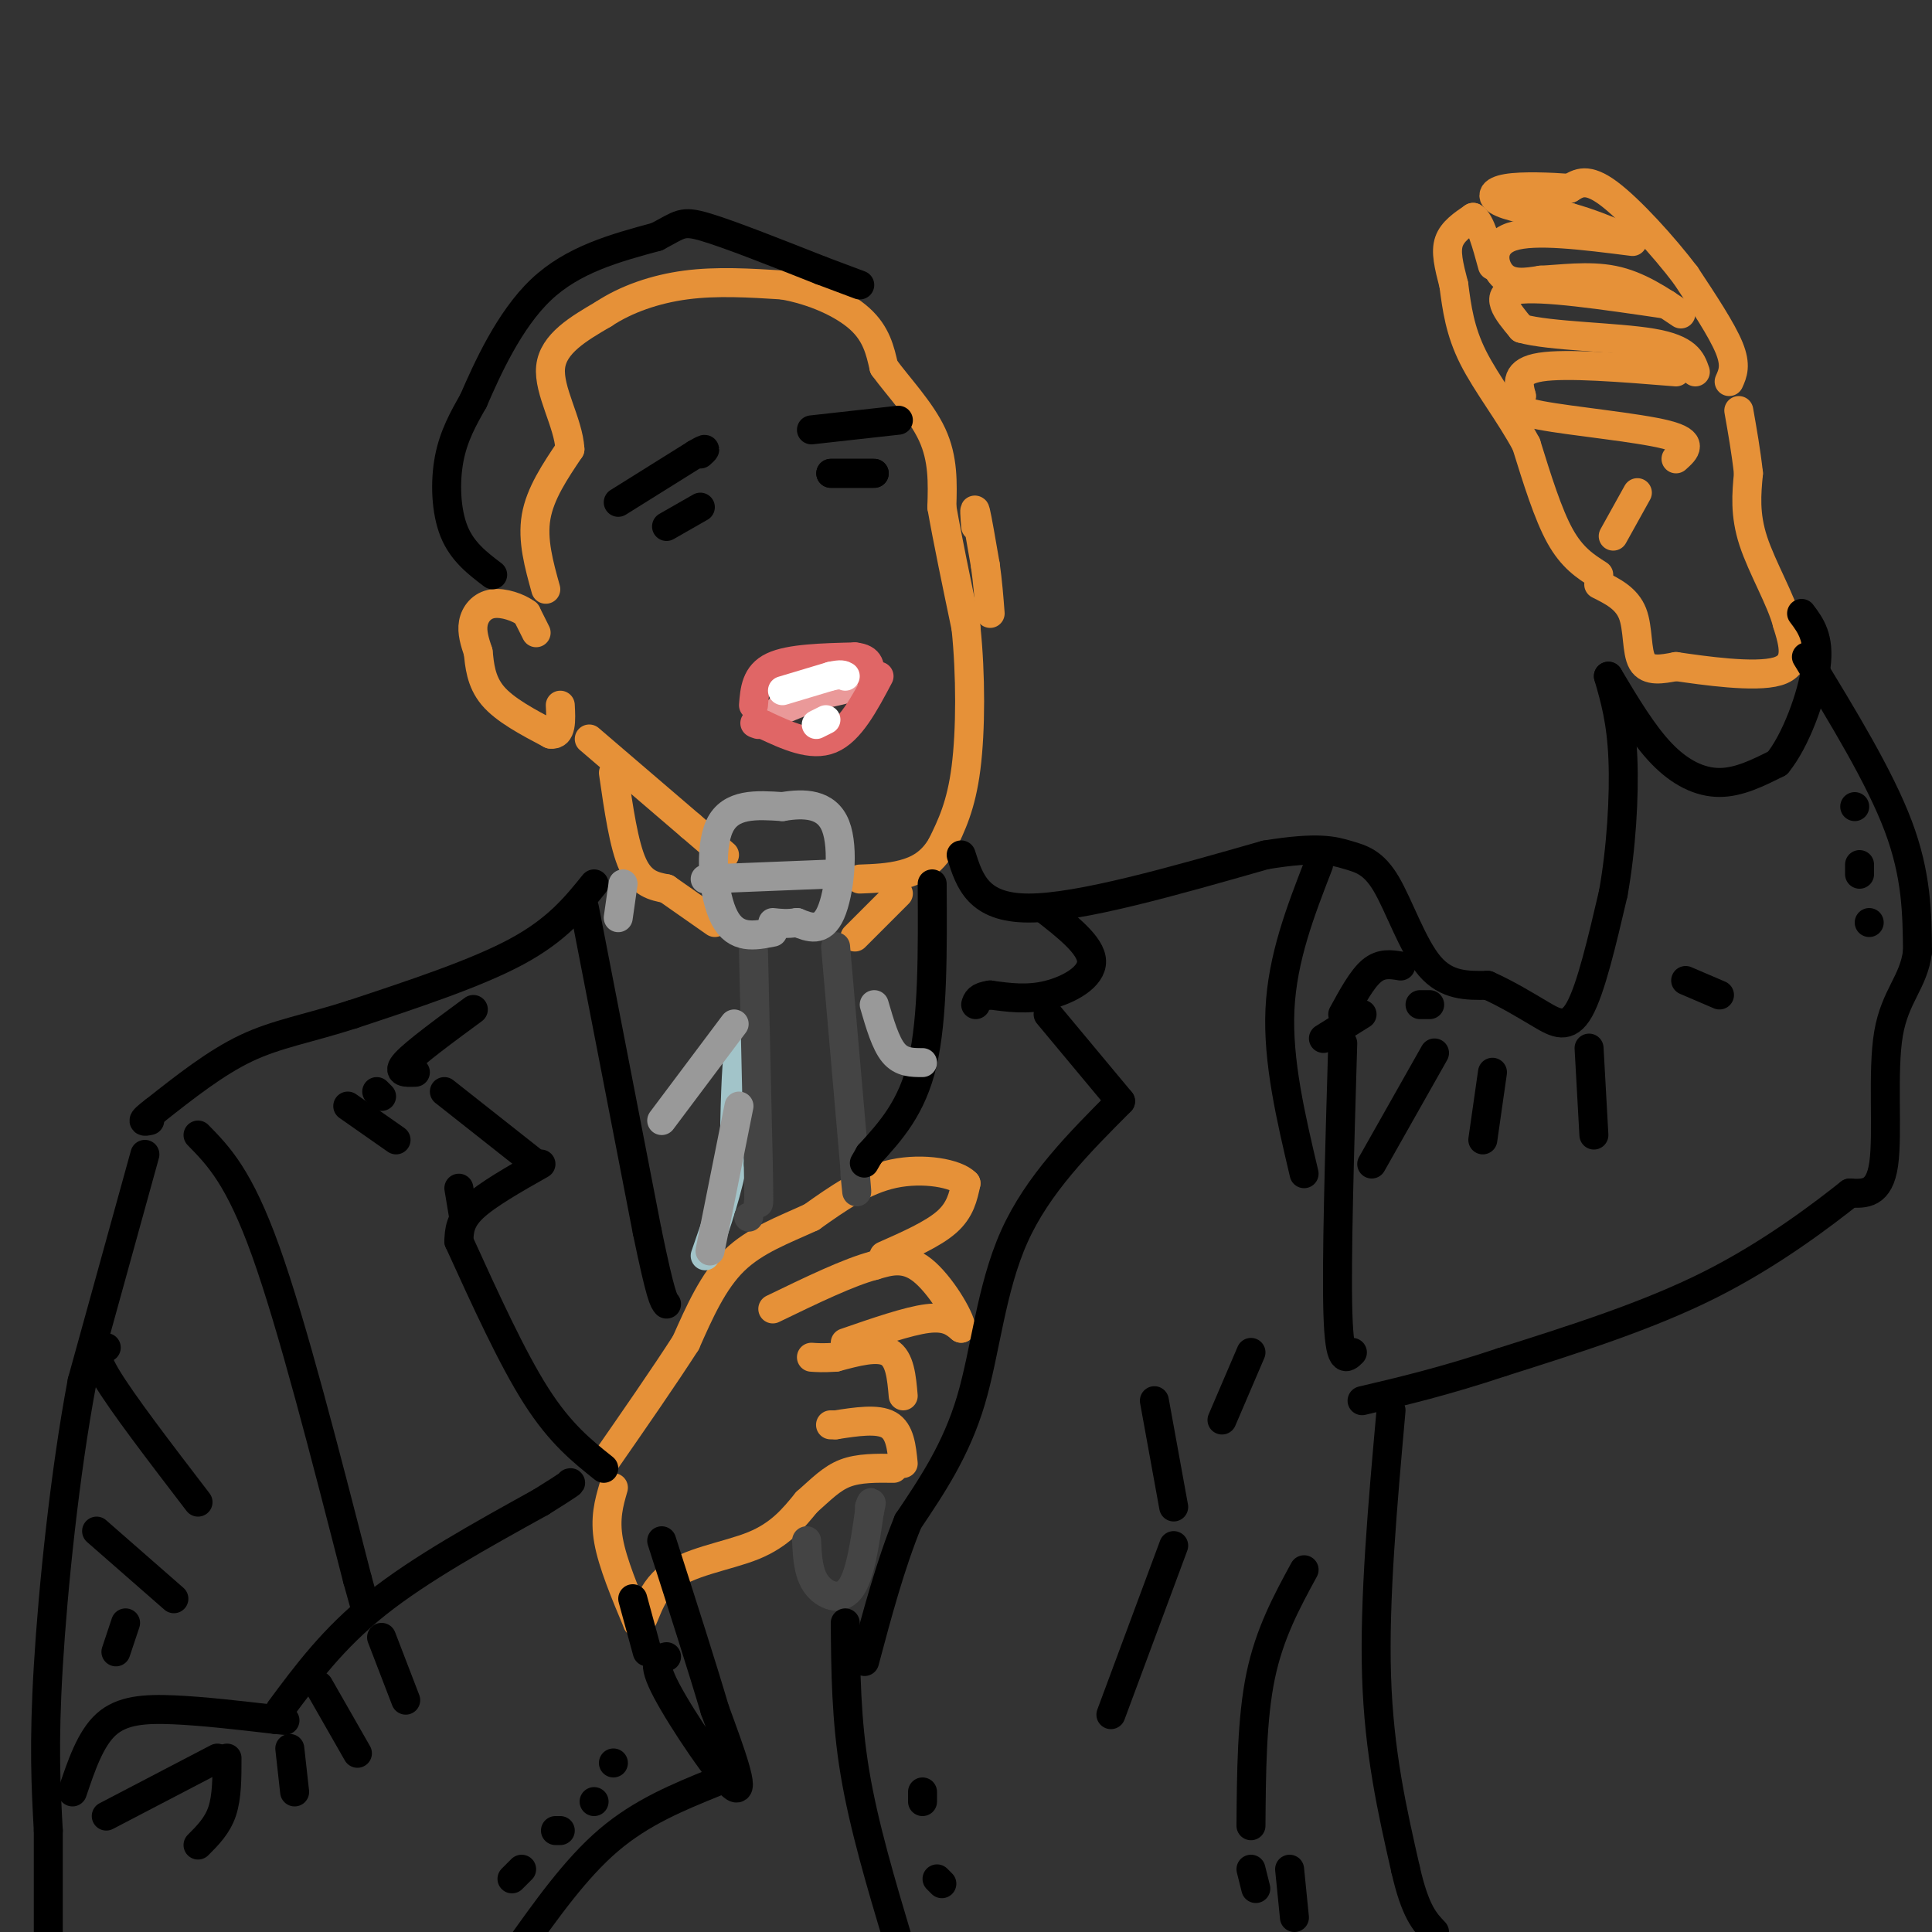 <svg viewBox='0 0 400 400' version='1.1' xmlns='http://www.w3.org/2000/svg' xmlns:xlink='http://www.w3.org/1999/xlink'><rect x="0" y="0" width="400" height="400" fill="#333333" stroke="none"/><g fill='none' stroke='#e69138' stroke-width='6' stroke-linecap='round' stroke-linejoin='round'><path d='M111,131c0.000,0.000 -2.000,-4.000 -2,-4'/><path d='M109,127c-1.643,-1.238 -4.750,-2.333 -7,-2c-2.250,0.333 -3.643,2.095 -4,4c-0.357,1.905 0.321,3.952 1,6'/><path d='M99,135c0.289,2.578 0.511,6.022 3,9c2.489,2.978 7.244,5.489 12,8'/><path d='M114,152c2.333,0.333 2.167,-2.833 2,-6'/><path d='M113,122c-1.417,-5.083 -2.833,-10.167 -2,-15c0.833,-4.833 3.917,-9.417 7,-14'/><path d='M118,93c-0.289,-5.467 -4.511,-12.133 -4,-17c0.511,-4.867 5.756,-7.933 11,-11'/><path d='M125,65c4.600,-3.044 10.600,-5.156 17,-6c6.400,-0.844 13.200,-0.422 20,0'/><path d='M162,59c6.444,1.111 12.556,3.889 16,7c3.444,3.111 4.222,6.556 5,10'/><path d='M183,76c2.911,4.000 7.689,9.000 10,14c2.311,5.000 2.156,10.000 2,15'/><path d='M195,105c1.167,6.667 3.083,15.833 5,25'/><path d='M200,130c1.000,9.622 1.000,21.178 0,29c-1.000,7.822 -3.000,11.911 -5,16'/><path d='M195,175c-2.156,3.778 -5.044,5.222 -8,6c-2.956,0.778 -5.978,0.889 -9,1'/><path d='M122,153c0.000,0.000 21.000,18.000 21,18'/><path d='M143,171c4.667,4.000 5.833,5.000 7,6'/><path d='M127,160c1.083,7.500 2.167,15.000 4,19c1.833,4.000 4.417,4.500 7,5'/><path d='M138,184c2.833,2.000 6.417,4.500 10,7'/><path d='M177,194c0.000,0.000 9.000,-9.000 9,-9'/></g>
<g fill='none' stroke='#ea9999' stroke-width='6' stroke-linecap='round' stroke-linejoin='round'><path d='M157,149c0.000,0.000 17.000,-7.000 17,-7'/><path d='M174,142c3.667,-1.178 4.333,-0.622 3,0c-1.333,0.622 -4.667,1.311 -8,2'/><path d='M169,144c-2.500,0.667 -4.750,1.333 -7,2'/></g>
<g fill='none' stroke='#e06666' stroke-width='6' stroke-linecap='round' stroke-linejoin='round'><path d='M156,146c0.250,-3.167 0.500,-6.333 4,-8c3.500,-1.667 10.250,-1.833 17,-2'/><path d='M177,136c3.333,0.333 3.167,2.167 3,4'/><path d='M182,140c-3.000,5.667 -6.000,11.333 -10,13c-4.000,1.667 -9.000,-0.667 -14,-3'/><path d='M158,150c-2.500,-0.500 -1.750,-0.250 -1,0'/></g>
<g fill='none' stroke='#000000' stroke-width='6' stroke-linecap='round' stroke-linejoin='round'><path d='M128,104c0.000,0.000 16.000,-10.000 16,-10'/><path d='M144,94c2.833,-1.667 1.917,-0.833 1,0'/><path d='M168,89c0.000,0.000 18.000,-2.000 18,-2'/><path d='M172,98c0.000,0.000 9.000,0.000 9,0'/><path d='M181,98c0.000,0.000 -4.500,0.000 -9,0'/><path d='M138,109c0.000,0.000 7.000,-4.000 7,-4'/></g>
<g fill='none' stroke='#ffffff' stroke-width='6' stroke-linecap='round' stroke-linejoin='round'><path d='M162,143c0.000,0.000 10.000,-3.000 10,-3'/><path d='M172,140c2.167,-0.500 2.583,-0.250 3,0'/><path d='M169,150c0.000,0.000 2.000,-1.000 2,-1'/></g>
<g fill='none' stroke='#e69138' stroke-width='6' stroke-linecap='round' stroke-linejoin='round'><path d='M127,308c-0.917,3.167 -1.833,6.333 -1,11c0.833,4.667 3.417,10.833 6,17'/><path d='M132,336c1.345,0.905 1.708,-5.333 6,-9c4.292,-3.667 12.512,-4.762 18,-7c5.488,-2.238 8.244,-5.619 11,-9'/><path d='M167,311c3.044,-2.689 5.156,-4.911 8,-6c2.844,-1.089 6.422,-1.044 10,-1'/><path d='M187,303c-0.333,-3.333 -0.667,-6.667 -3,-8c-2.333,-1.333 -6.667,-0.667 -11,0'/><path d='M173,295c-1.833,0.000 -0.917,0.000 0,0'/><path d='M187,289c-0.333,-3.833 -0.667,-7.667 -3,-9c-2.333,-1.333 -6.667,-0.167 -11,1'/><path d='M173,281c-2.667,0.167 -3.833,0.083 -5,0'/><path d='M175,278c6.500,-2.250 13.000,-4.500 17,-5c4.000,-0.500 5.500,0.750 7,2'/><path d='M199,275c-0.244,-2.311 -4.356,-9.089 -8,-12c-3.644,-2.911 -6.822,-1.956 -10,-1'/><path d='M181,262c-5.167,1.333 -13.083,5.167 -21,9'/><path d='M183,260c5.083,-2.250 10.167,-4.500 13,-7c2.833,-2.500 3.417,-5.250 4,-8'/><path d='M200,245c-1.956,-2.089 -8.844,-3.311 -15,-2c-6.156,1.311 -11.578,5.156 -17,9'/><path d='M168,252c-5.756,2.644 -11.644,4.756 -16,9c-4.356,4.244 -7.178,10.622 -10,17'/><path d='M142,278c-4.500,7.000 -10.750,16.000 -17,25'/><path d='M331,121c2.889,1.444 5.778,2.889 7,6c1.222,3.111 0.778,7.889 2,10c1.222,2.111 4.111,1.556 7,1'/><path d='M347,138c5.667,0.822 16.333,2.378 21,1c4.667,-1.378 3.333,-5.689 2,-10'/><path d='M370,129c-1.200,-4.711 -5.200,-11.489 -7,-17c-1.800,-5.511 -1.400,-9.756 -1,-14'/><path d='M362,98c-0.500,-4.500 -1.250,-8.750 -2,-13'/><path d='M331,119c-2.750,-1.750 -5.500,-3.500 -8,-8c-2.500,-4.500 -4.750,-11.750 -7,-19'/><path d='M316,92c-3.356,-6.289 -8.244,-12.511 -11,-18c-2.756,-5.489 -3.378,-10.244 -4,-15'/><path d='M301,59c-1.067,-4.111 -1.733,-6.889 -1,-9c0.733,-2.111 2.867,-3.556 5,-5'/><path d='M305,45c1.500,0.833 2.750,5.417 4,10'/><path d='M358,79c0.750,-1.667 1.500,-3.333 0,-7c-1.500,-3.667 -5.250,-9.333 -9,-15'/><path d='M349,57c-4.600,-6.067 -11.600,-13.733 -16,-17c-4.400,-3.267 -6.200,-2.133 -8,-1'/><path d='M325,39c-3.952,-0.298 -9.833,-0.542 -13,0c-3.167,0.542 -3.619,1.869 -1,3c2.619,1.131 8.310,2.065 14,3'/><path d='M325,45c4.167,1.167 7.583,2.583 11,4'/><path d='M338,50c-10.156,-1.289 -20.311,-2.578 -25,-1c-4.689,1.578 -3.911,6.022 -2,8c1.911,1.978 4.956,1.489 8,1'/><path d='M319,58c3.956,-0.156 9.844,-1.044 15,0c5.156,1.044 9.578,4.022 14,7'/><path d='M345,63c-13.000,-1.917 -26.000,-3.833 -31,-3c-5.000,0.833 -2.000,4.417 1,8'/><path d='M315,68c5.756,1.644 19.644,1.756 27,3c7.356,1.244 8.178,3.622 9,6'/><path d='M347,77c-11.333,-0.917 -22.667,-1.833 -28,-1c-5.333,0.833 -4.667,3.417 -4,6'/><path d='M315,82c-1.238,1.655 -2.333,2.792 4,4c6.333,1.208 20.095,2.488 26,4c5.905,1.512 3.952,3.256 2,5'/><path d='M339,102c0.000,0.000 -5.000,9.000 -5,9'/></g>
<g fill='none' stroke='#a2c4c9' stroke-width='6' stroke-linecap='round' stroke-linejoin='round'><path d='M156,216c-1.167,-1.417 -2.333,-2.833 -3,1c-0.667,3.833 -0.833,12.917 -1,22'/><path d='M152,239c-1.167,7.167 -3.583,14.083 -6,21'/></g>
<g fill='none' stroke='#444444' stroke-width='6' stroke-linecap='round' stroke-linejoin='round'><path d='M156,197c0.000,0.000 1.000,44.000 1,44'/><path d='M157,241c0.167,8.667 0.083,8.333 0,8'/><path d='M173,196c0.000,0.000 4.000,46.000 4,46'/><path d='M177,242c0.667,7.833 0.333,4.417 0,1'/><path d='M155,252c0.000,0.000 0.000,0.000 0,0'/><path d='M167,319c0.156,3.333 0.311,6.667 2,9c1.689,2.333 4.911,3.667 7,1c2.089,-2.667 3.044,-9.333 4,-16'/><path d='M180,313c0.667,-2.833 0.333,-1.917 0,-1'/></g>
<g fill='none' stroke='#999999' stroke-width='6' stroke-linecap='round' stroke-linejoin='round'><path d='M160,193c-3.822,0.756 -7.644,1.511 -10,-3c-2.356,-4.511 -3.244,-14.289 -1,-19c2.244,-4.711 7.622,-4.356 13,-4'/><path d='M162,167c4.476,-0.762 9.167,-0.667 11,4c1.833,4.667 0.810,13.905 -1,18c-1.810,4.095 -4.405,3.048 -7,2'/><path d='M165,191c-2.000,0.333 -3.500,0.167 -5,0'/><path d='M146,182c0.000,0.000 25.000,-1.000 25,-1'/></g>
<g fill='none' stroke='#000000' stroke-width='6' stroke-linecap='round' stroke-linejoin='round'><path d='M102,119c-3.156,-2.400 -6.311,-4.800 -8,-9c-1.689,-4.200 -1.911,-10.200 -1,-15c0.911,-4.800 2.956,-8.400 5,-12'/><path d='M98,83c2.822,-6.489 7.378,-16.711 14,-23c6.622,-6.289 15.311,-8.644 24,-11'/><path d='M136,49c4.889,-2.556 5.111,-3.444 10,-2c4.889,1.444 14.444,5.222 24,9'/><path d='M170,56c5.333,2.000 6.667,2.500 8,3'/><path d='M123,183c-3.833,4.750 -7.667,9.500 -16,14c-8.333,4.500 -21.167,8.750 -34,13'/><path d='M73,210c-9.333,3.000 -15.667,4.000 -22,7c-6.333,3.000 -12.667,8.000 -19,13'/><path d='M32,230c-3.333,2.500 -2.167,2.250 -1,2'/><path d='M30,239c0.000,0.000 -13.000,47.000 -13,47'/><path d='M17,286c-3.578,18.911 -6.022,42.689 -7,59c-0.978,16.311 -0.489,25.156 0,34'/><path d='M10,379c0.000,9.167 0.000,15.083 0,21'/><path d='M15,371c1.867,-5.533 3.733,-11.067 7,-14c3.267,-2.933 7.933,-3.267 14,-3c6.067,0.267 13.533,1.133 21,2'/><path d='M57,356c3.500,0.333 1.750,0.167 0,0'/><path d='M58,354c5.500,-7.417 11.000,-14.833 20,-22c9.000,-7.167 21.500,-14.083 34,-21'/><path d='M112,311c6.667,-4.167 6.333,-4.083 6,-4'/><path d='M138,343c-1.644,0.378 -3.289,0.756 0,7c3.289,6.244 11.511,18.356 14,20c2.489,1.644 -0.756,-7.178 -4,-16'/><path d='M148,354c-2.500,-8.500 -6.750,-21.750 -11,-35'/><path d='M134,342c0.000,0.000 -3.000,-11.000 -3,-11'/><path d='M148,369c-7.583,3.083 -15.167,6.167 -22,12c-6.833,5.833 -12.917,14.417 -19,23'/><path d='M106,389c0.000,0.000 2.000,-2.000 2,-2'/><path d='M115,379c0.000,0.000 1.000,0.000 1,0'/><path d='M123,373c0.000,0.000 0.000,0.000 0,0'/><path d='M127,365c0.000,0.000 0.000,0.000 0,0'/><path d='M121,188c0.000,0.000 13.000,67.000 13,67'/><path d='M134,255c2.833,13.667 3.417,14.333 4,15'/><path d='M193,183c0.083,13.833 0.167,27.667 -2,37c-2.167,9.333 -6.583,14.167 -11,19'/><path d='M180,239c-1.833,3.167 -0.917,1.583 0,0'/><path d='M199,177c1.750,5.500 3.500,11.000 14,11c10.500,0.000 29.750,-5.500 49,-11'/><path d='M262,177c11.051,-1.807 14.179,-0.825 17,0c2.821,0.825 5.337,1.491 8,6c2.663,4.509 5.475,12.860 9,17c3.525,4.140 7.762,4.070 12,4'/><path d='M308,204c3.952,1.750 7.833,4.125 11,6c3.167,1.875 5.619,3.250 8,-1c2.381,-4.250 4.690,-14.125 7,-24'/><path d='M334,185c1.667,-9.200 2.333,-20.200 2,-28c-0.333,-7.800 -1.667,-12.400 -3,-17'/><path d='M333,140c3.578,6.000 7.156,12.000 11,16c3.844,4.000 7.956,6.000 12,6c4.044,0.000 8.022,-2.000 12,-4'/><path d='M368,158c3.778,-4.578 7.222,-14.022 8,-20c0.778,-5.978 -1.111,-8.489 -3,-11'/><path d='M374,136c7.583,12.417 15.167,24.833 19,35c3.833,10.167 3.917,18.083 4,26'/><path d='M397,197c-0.762,6.333 -4.667,9.167 -6,17c-1.333,7.833 -0.095,20.667 -1,27c-0.905,6.333 -3.952,6.167 -7,6'/><path d='M383,247c-5.622,4.444 -16.178,12.556 -29,19c-12.822,6.444 -27.911,11.222 -43,16'/><path d='M311,282c-12.000,4.000 -20.500,6.000 -29,8'/><path d='M384,167c0.000,0.000 0.000,0.000 0,0'/><path d='M385,179c0.000,0.000 0.000,2.000 0,2'/><path d='M387,191c0.000,0.000 0.000,0.000 0,0'/><path d='M278,216c-0.667,22.667 -1.333,45.333 -1,56c0.333,10.667 1.667,9.333 3,8'/><path d='M297,218c0.000,0.000 -13.000,23.000 -13,23'/><path d='M309,222c0.000,0.000 -2.000,14.000 -2,14'/><path d='M329,217c0.000,0.000 1.000,18.000 1,18'/><path d='M288,292c-1.750,19.583 -3.500,39.167 -3,55c0.500,15.833 3.250,27.917 6,40'/><path d='M291,387c2.000,8.833 4.000,10.917 6,13'/><path d='M175,336c0.083,10.000 0.167,20.000 2,31c1.833,11.000 5.417,23.000 9,35'/><path d='M186,402c1.500,5.833 0.750,2.917 0,0'/><path d='M191,371c0.000,0.000 0.000,2.000 0,2'/><path d='M194,389c0.000,0.000 1.000,1.000 1,1'/><path d='M41,235c4.250,4.333 8.500,8.667 14,24c5.500,15.333 12.250,41.667 19,68'/><path d='M74,327c3.167,11.333 1.583,5.667 0,0'/><path d='M273,179c-3.750,9.667 -7.500,19.333 -8,30c-0.500,10.667 2.250,22.333 5,34'/><path d='M216,188c4.956,3.867 9.911,7.733 10,11c0.089,3.267 -4.689,5.933 -9,7c-4.311,1.067 -8.156,0.533 -12,0'/><path d='M205,206c-2.500,0.333 -2.750,1.167 -3,2'/><path d='M217,210c0.000,0.000 15.000,18.000 15,18'/><path d='M232,228c-8.578,8.600 -17.156,17.200 -22,28c-4.844,10.800 -5.956,23.800 -9,34c-3.044,10.200 -8.022,17.600 -13,25'/><path d='M188,315c-3.667,9.000 -6.333,19.000 -9,29'/><path d='M98,209c-6.000,4.417 -12.000,8.833 -14,11c-2.000,2.167 0.000,2.083 2,2'/><path d='M92,226c0.000,0.000 19.000,15.000 19,15'/><path d='M112,241c-5.583,3.167 -11.167,6.333 -14,9c-2.833,2.667 -2.917,4.833 -3,7'/><path d='M95,257c5.500,12.083 11.000,24.167 16,32c5.000,7.833 9.500,11.417 14,15'/><path d='M270,325c-3.583,6.583 -7.167,13.167 -9,22c-1.833,8.833 -1.917,19.917 -2,31'/><path d='M259,387c0.000,0.000 1.000,4.000 1,4'/><path d='M267,387c0.000,0.000 1.000,10.000 1,10'/><path d='M22,279c-1.583,0.333 -3.167,0.667 0,6c3.167,5.333 11.083,15.667 19,26'/><path d='M20,317c0.000,0.000 16.000,14.000 16,14'/><path d='M26,336c0.000,0.000 -2.000,6.000 -2,6'/><path d='M45,364c0.000,0.000 -23.000,12.000 -23,12'/><path d='M47,364c0.000,4.000 0.000,8.000 -1,11c-1.000,3.000 -3.000,5.000 -5,7'/><path d='M60,362c0.000,0.000 1.000,9.000 1,9'/><path d='M66,349c0.000,0.000 8.000,14.000 8,14'/><path d='M79,339c0.000,0.000 5.000,13.000 5,13'/><path d='M239,290c0.000,0.000 4.000,22.000 4,22'/><path d='M259,280c0.000,0.000 -6.000,14.000 -6,14'/><path d='M243,320c0.000,0.000 -13.000,35.000 -13,35'/><path d='M349,203c0.000,0.000 7.000,3.000 7,3'/><path d='M290,200c-2.000,-0.333 -4.000,-0.667 -6,1c-2.000,1.667 -4.000,5.333 -6,9'/><path d='M274,215c0.000,0.000 8.000,-5.000 8,-5'/><path d='M296,208c0.000,0.000 -2.000,0.000 -2,0'/><path d='M79,227c0.000,0.000 -1.000,-1.000 -1,-1'/><path d='M72,229c0.000,0.000 10.000,7.000 10,7'/><path d='M95,246c0.000,0.000 1.000,6.000 1,6'/></g>
<g fill='none' stroke='#e69138' stroke-width='6' stroke-linecap='round' stroke-linejoin='round'><path d='M202,109c-0.167,-2.167 -0.333,-4.333 0,-3c0.333,1.333 1.167,6.167 2,11'/><path d='M204,117c0.500,3.500 0.750,6.750 1,10'/></g>
<g fill='none' stroke='#999999' stroke-width='6' stroke-linecap='round' stroke-linejoin='round'><path d='M152,212c0.000,0.000 -15.000,20.000 -15,20'/><path d='M181,208c1.167,4.000 2.333,8.000 4,10c1.667,2.000 3.833,2.000 6,2'/><path d='M153,229c0.000,0.000 -6.000,30.000 -6,30'/><path d='M129,183c0.000,0.000 -1.000,7.000 -1,7'/></g>
</svg>